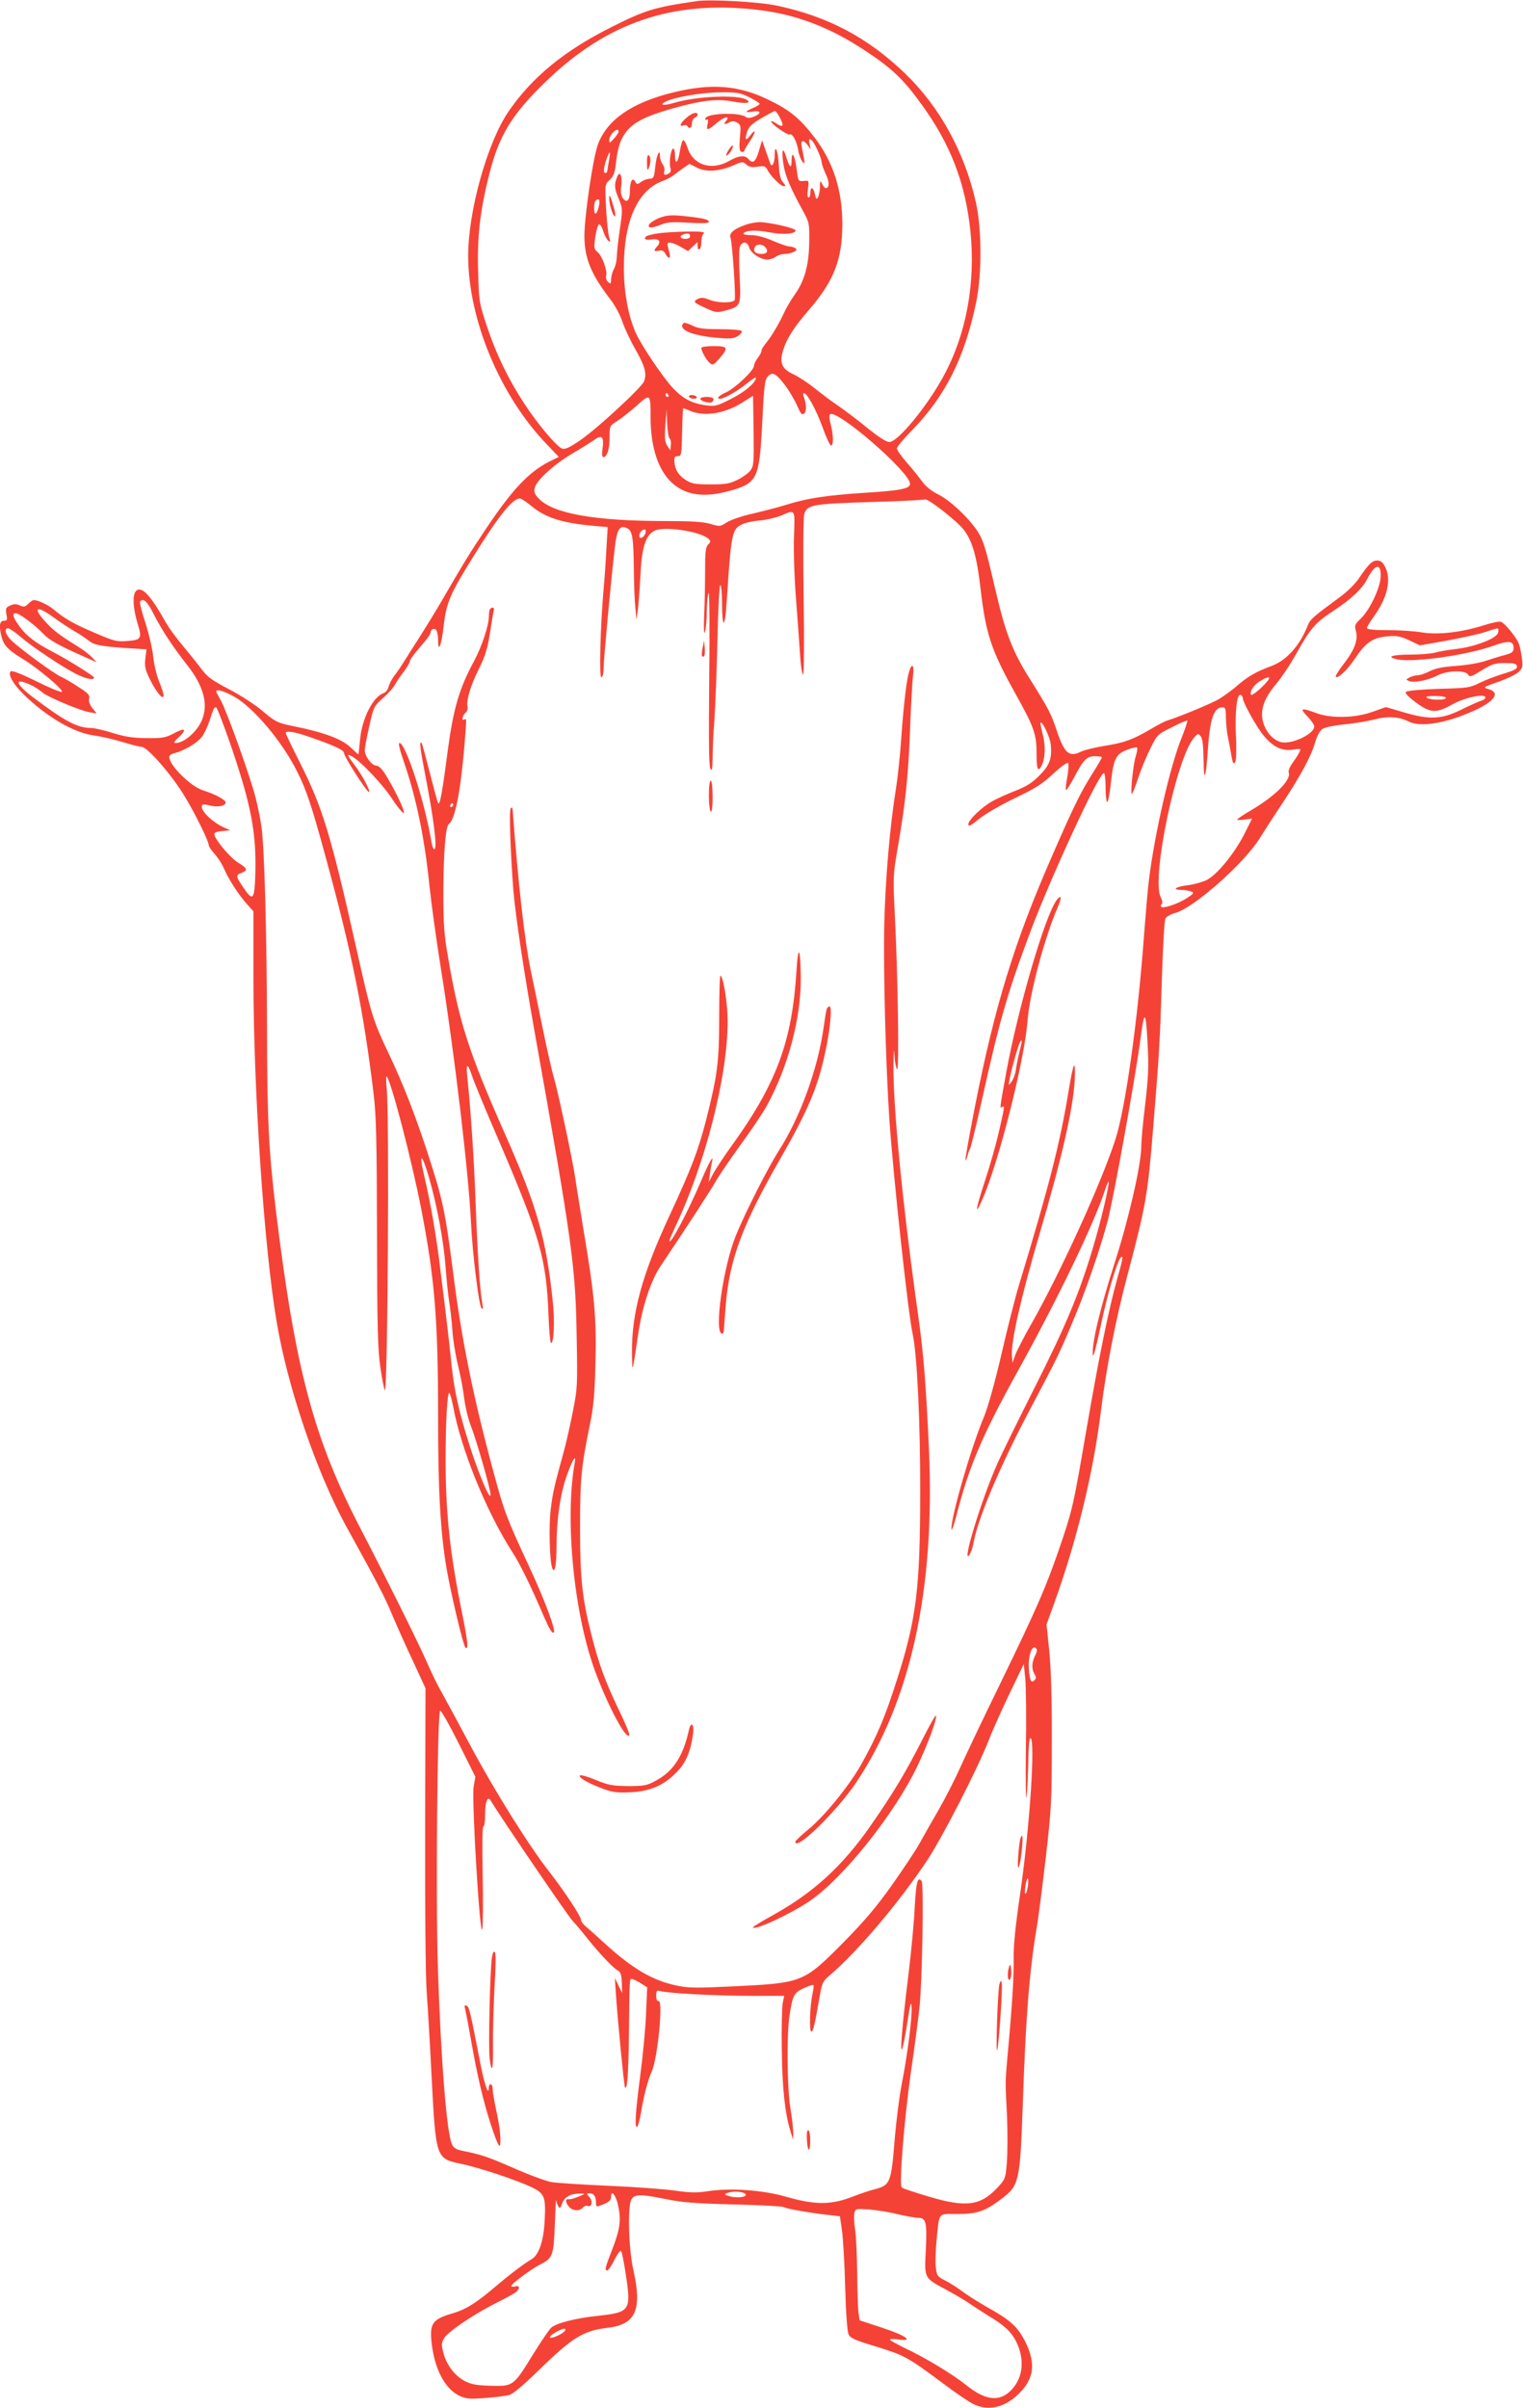 <?xml version="1.0" standalone="no"?>
<!DOCTYPE svg PUBLIC "-//W3C//DTD SVG 20010904//EN"
 "http://www.w3.org/TR/2001/REC-SVG-20010904/DTD/svg10.dtd">
<svg version="1.0" xmlns="http://www.w3.org/2000/svg"
 width="810pt" height="1280pt" viewBox="0 0 810 1280"
 preserveAspectRatio="xMidYMid meet">
<g transform="translate(0,1280) scale(0.1,-0.1)"
fill="#f44336" stroke="none">
<path d="M3705 12794 c-226 -33 -272 -47 -455 -139 -250 -125 -423 -268 -547
-450 -112 -166 -213 -527 -213 -765 0 -337 169 -744 418 -1002 l64 -67 -49
-24 c-112 -57 -199 -149 -345 -368 -78 -116 -117 -180 -238 -389 -24 -41 -69
-114 -99 -162 -31 -48 -69 -108 -86 -135 -16 -26 -41 -64 -56 -83 -15 -19 -29
-47 -33 -62 -3 -15 -15 -29 -26 -33 -56 -18 -115 -135 -125 -247 -4 -43 -8
-78 -9 -78 -2 0 -21 17 -43 38 -45 43 -140 79 -300 111 -87 18 -96 22 -164 79
-39 34 -121 87 -181 118 -92 48 -116 66 -147 108 -21 28 -66 84 -100 125 -34
40 -73 94 -88 120 -81 145 -128 196 -158 171 -21 -18 -19 -89 6 -172 26 -84
22 -90 -59 -96 -51 -4 -69 1 -164 42 -114 48 -166 78 -220 124 -29 25 -85 52
-109 52 -5 0 -18 -9 -29 -20 -17 -17 -24 -18 -45 -8 -19 8 -31 8 -51 -1 -23
-10 -25 -16 -20 -46 6 -31 4 -35 -14 -35 -23 0 -27 -31 -10 -91 12 -42 37 -67
111 -112 80 -48 226 -171 207 -175 -8 -2 -71 24 -138 58 -80 39 -127 57 -133
51 -16 -16 11 -65 66 -120 123 -121 271 -208 379 -221 35 -5 101 -20 147 -34
46 -14 92 -26 103 -26 32 0 166 -154 236 -273 54 -90 122 -230 122 -249 0 -8
14 -29 31 -47 16 -18 39 -52 49 -76 25 -58 80 -144 124 -192 l34 -38 0 -360
c0 -591 56 -1423 123 -1820 58 -348 212 -800 368 -1085 174 -315 208 -381 246
-473 24 -56 73 -167 111 -247 l67 -145 -2 -730 c-1 -426 2 -793 8 -880 6 -82
18 -284 26 -447 23 -443 23 -443 156 -471 97 -20 295 -86 375 -124 70 -33 77
-51 71 -173 -5 -111 -30 -186 -68 -209 -52 -32 -112 -78 -181 -136 -115 -98
-168 -132 -244 -154 -100 -29 -118 -53 -110 -141 16 -179 95 -301 201 -311 31
-3 156 7 210 18 21 4 70 45 161 133 178 174 237 210 365 225 150 17 185 95
138 305 -26 114 -32 340 -11 377 16 29 49 30 184 2 82 -17 156 -23 358 -28
140 -3 261 -10 267 -14 14 -9 146 -32 239 -42 l61 -7 11 -76 c6 -42 14 -178
17 -302 4 -140 11 -234 18 -250 10 -20 34 -31 147 -65 149 -46 165 -54 348
-190 70 -53 145 -104 168 -115 75 -37 156 -22 229 42 94 83 108 169 48 289
-42 82 -79 115 -210 188 -42 24 -99 60 -127 81 -28 21 -70 47 -92 58 -38 19
-42 25 -47 69 -3 26 -1 91 4 143 16 154 5 140 112 140 105 0 147 15 234 81 94
71 98 90 113 510 15 450 35 706 75 939 8 47 29 211 47 365 30 260 32 304 32
615 1 222 -4 384 -13 479 l-15 145 38 105 c123 340 210 698 251 1028 29 232
77 480 141 723 100 376 108 426 138 795 32 389 35 445 46 797 5 158 13 295 18
305 6 10 30 24 54 30 98 27 366 264 448 397 19 31 72 113 118 182 100 151 156
254 177 329 10 34 25 61 39 70 13 9 65 19 117 24 52 5 123 17 158 26 71 19
132 15 181 -10 64 -33 200 -11 350 57 109 49 141 96 78 114 -33 10 -32 10 50
39 46 16 94 39 108 52 22 21 24 28 18 75 -4 29 -11 64 -16 76 -11 31 -74 109
-95 116 -8 4 -51 -5 -94 -19 -118 -37 -241 -51 -327 -37 -39 7 -121 12 -181
12 -75 0 -111 4 -111 11 0 6 16 33 35 59 74 101 97 200 61 268 -12 23 -23 32
-41 32 -27 0 -45 -17 -98 -95 -18 -27 -62 -71 -98 -97 -149 -110 -161 -120
-175 -156 -42 -105 -111 -182 -190 -212 -84 -31 -124 -54 -183 -104 -29 -26
-74 -58 -99 -73 -40 -23 -200 -90 -272 -113 -14 -4 -53 -24 -88 -45 -99 -58
-141 -73 -247 -90 -54 -9 -111 -23 -126 -31 -63 -32 -89 -8 -130 116 -29 86
-42 112 -142 271 -90 143 -128 240 -177 449 -52 222 -61 255 -84 306 -32 69
-153 190 -227 226 -36 18 -66 42 -86 70 -17 24 -54 69 -82 101 -28 32 -51 65
-51 73 0 8 36 51 80 96 177 181 280 385 341 678 32 151 31 394 -1 535 -60 266
-192 507 -376 684 -198 191 -412 304 -682 361 -94 20 -355 35 -427 24z m312
-45 c213 -23 397 -93 593 -224 135 -90 195 -147 289 -277 155 -212 235 -418
262 -676 28 -277 -21 -547 -142 -770 -86 -160 -244 -352 -289 -352 -16 0 -59
28 -121 78 -52 43 -121 94 -151 115 -31 20 -85 61 -120 89 -36 29 -88 64 -116
77 -64 30 -77 60 -58 126 20 66 58 125 143 223 128 149 173 264 173 450 0 179
-48 330 -147 460 -80 104 -132 147 -249 203 -157 76 -302 87 -502 38 -221 -54
-353 -145 -402 -277 -26 -69 -72 -383 -72 -487 1 -119 35 -202 137 -335 24
-30 53 -84 65 -120 12 -36 44 -104 72 -152 48 -86 58 -121 44 -164 -9 -30
-248 -251 -338 -313 -56 -39 -82 -51 -98 -46 -28 9 -132 132 -202 240 -86 131
-151 267 -199 412 -41 124 -42 133 -46 288 -6 185 10 325 59 518 52 209 122
322 309 501 319 306 667 424 1106 375z m-32 -466 c30 -15 55 -31 55 -35 0 -4
-16 -14 -35 -22 -19 -8 -35 -17 -35 -20 0 -3 16 -2 35 1 43 7 46 -10 5 -27
-20 -8 -34 -9 -43 -2 -33 26 -206 21 -215 -7 -3 -8 0 -11 7 -7 7 5 9 -3 4 -25
-7 -36 -3 -36 59 15 38 29 62 30 38 1 -14 -17 -7 -19 20 -5 14 8 26 7 41 -2
19 -12 20 -19 14 -80 -4 -48 -3 -68 6 -74 7 -4 14 -3 17 4 2 6 16 30 32 54 31
46 31 69 0 28 -24 -32 -31 -24 -16 20 9 27 25 42 76 72 36 21 68 38 72 38 4 0
17 -18 28 -40 22 -43 14 -50 -25 -24 -14 9 -25 12 -24 8 1 -14 89 -75 99 -69
14 8 37 -35 45 -82 3 -22 13 -49 21 -60 14 -17 15 -16 10 15 -3 17 -9 46 -12
62 -8 36 8 40 32 8 l16 -23 -6 28 c-11 46 13 31 39 -25 14 -29 25 -61 25 -70
0 -10 10 -37 21 -62 21 -41 21 -76 1 -76 -5 0 -14 10 -20 23 -10 20 -11 18
-11 -18 -1 -22 -6 -47 -11 -55 -7 -12 -11 -8 -16 18 -8 38 -24 43 -24 7 0 -14
-4 -25 -10 -25 -6 0 -7 18 -3 46 6 45 6 45 -23 42 -28 -3 -29 -2 -37 62 -9 75
-27 104 -27 45 0 -46 -11 -37 -30 25 -19 60 -25 23 -11 -57 11 -56 38 -119
103 -237 31 -56 33 -65 32 -155 -1 -125 -23 -210 -75 -284 -22 -31 -49 -76
-59 -100 -31 -65 -66 -124 -94 -158 -14 -17 -26 -36 -26 -43 0 -8 -9 -25 -20
-39 -11 -14 -20 -33 -20 -42 0 -24 -101 -120 -149 -141 -38 -17 -54 -34 -31
-34 21 0 96 43 143 82 26 21 47 35 47 29 0 -25 -60 -76 -133 -112 -72 -37 -84
-40 -131 -34 -76 10 -125 36 -178 93 -54 58 -169 229 -198 295 -39 89 -62 215
-62 342 -1 247 72 411 202 461 25 9 54 25 65 34 11 9 34 26 51 38 l31 21 39
-20 c48 -25 117 -21 193 11 49 22 52 22 71 5 15 -13 29 -16 59 -11 35 5 42 3
52 -16 17 -34 71 -88 88 -88 11 0 10 4 -5 21 -13 15 -19 40 -22 92 -4 78 -22
118 -22 50 0 -41 -16 -67 -24 -41 -3 7 -13 38 -24 68 l-19 54 -17 -57 c-17
-58 -33 -70 -56 -42 -18 22 -52 18 -101 -10 -94 -54 -191 -24 -222 68 -7 23
-18 42 -23 42 -5 0 -13 -26 -18 -57 -9 -64 -26 -78 -26 -23 0 19 -4 35 -9 35
-13 0 -24 -74 -16 -101 5 -14 2 -25 -6 -30 -22 -14 -32 -10 -26 11 3 10 -1 27
-9 37 -7 10 -14 28 -14 41 0 47 -18 10 -25 -53 -6 -58 -9 -65 -29 -65 -12 0
-32 -7 -45 -16 -22 -16 -24 -16 -33 1 -15 25 -28 1 -28 -52 0 -48 -17 -65 -37
-37 -10 13 -13 33 -9 64 7 57 -8 87 -23 47 -15 -40 -14 -58 10 -115 21 -50 21
-53 5 -164 -9 -62 -16 -129 -16 -148 -1 -19 -7 -46 -15 -60 -8 -14 -14 -38
-15 -54 0 -25 -2 -27 -16 -15 -9 7 -13 21 -10 33 7 28 -22 107 -47 127 -18 15
-19 22 -11 79 5 35 14 65 20 67 6 2 16 -14 22 -36 7 -21 19 -44 27 -51 12 -10
13 -7 4 22 -5 18 -12 88 -16 155 -6 123 -6 123 20 147 19 18 27 37 32 82 10
89 22 127 53 170 37 51 102 85 237 124 162 46 247 57 334 40 69 -13 101 -8 71
10 -45 28 -264 19 -382 -16 -56 -17 -85 -14 -49 5 44 24 195 50 293 50 87 1
104 -2 153 -26z m-695 -182 c0 -6 -11 -23 -25 -38 -21 -24 -24 -25 -25 -9 0
11 7 28 17 38 17 20 33 24 33 9z m-51 -153 c-4 -24 -8 -49 -9 -55 0 -7 -5 -13
-11 -13 -12 0 -8 35 10 83 15 40 20 33 10 -15z m-53 -240 c-10 -49 -26 -59
-26 -17 0 36 6 49 23 49 5 0 7 -14 3 -32z m993 -961 c21 -29 49 -76 61 -105
19 -43 25 -50 37 -40 14 11 12 52 -4 94 -3 8 -1 14 3 14 17 0 66 -91 99 -182
18 -51 38 -94 44 -96 15 -5 14 55 -1 113 -7 24 -9 48 -4 52 33 33 426 -307
426 -369 0 -26 -50 -36 -244 -48 -201 -13 -305 -29 -416 -64 -41 -13 -120 -33
-175 -46 -56 -12 -117 -33 -138 -46 -37 -24 -39 -24 -89 -9 -38 11 -99 15
-232 15 -382 0 -604 39 -681 120 -22 23 -26 34 -21 57 11 41 101 123 200 182
48 28 100 61 116 72 40 30 53 17 45 -42 -5 -32 -3 -49 4 -49 20 0 34 45 33
105 0 61 0 61 41 87 24 15 70 52 104 82 72 65 73 64 73 -62 0 -163 43 -289
120 -354 72 -62 168 -74 299 -38 150 42 160 62 175 367 10 193 13 224 30 242
24 27 44 16 95 -52z m-624 -47 c3 -5 1 -10 -4 -10 -6 0 -11 5 -11 10 0 6 2 10
4 10 3 0 8 -4 11 -10z m437 -400 c-10 -14 -40 -36 -68 -50 -42 -21 -63 -25
-144 -25 -81 0 -100 3 -131 22 -40 25 -59 55 -62 98 -2 24 2 30 18 30 19 0 20
8 23 128 1 70 4 127 6 127 2 0 20 -7 39 -15 74 -31 182 -13 272 43 l60 38 3
-185 c2 -166 1 -188 -16 -211z m-431 169 c6 -3 9 -19 7 -35 l-3 -28 -16 24
c-13 20 -15 42 -10 110 l6 85 3 -75 c2 -41 8 -77 13 -81z m-735 -359 c76 -63
165 -91 337 -106 l69 -6 -7 -116 c-3 -65 -10 -162 -15 -217 -17 -195 -24 -465
-12 -465 7 0 12 18 12 46 0 45 41 485 60 644 11 96 26 120 63 103 31 -14 36
-48 38 -223 1 -74 4 -164 8 -200 l6 -65 7 50 c4 28 10 111 14 185 7 149 27
213 74 238 51 27 246 -3 289 -43 12 -12 11 -16 -3 -30 -13 -13 -16 -39 -16
-138 0 -67 -2 -174 -5 -237 -3 -73 -1 -106 4 -90 5 14 10 63 10 110 1 47 5 91
10 98 4 7 6 -196 3 -451 -3 -329 -2 -469 6 -483 9 -15 11 -4 12 56 0 41 4 136
10 210 5 74 12 264 16 423 3 158 10 287 15 287 5 0 9 -45 9 -100 0 -55 4 -100
9 -100 5 0 12 44 15 98 25 381 28 398 84 425 15 8 56 17 92 20 36 3 87 15 114
26 77 33 74 37 69 -106 -3 -75 1 -217 11 -343 9 -118 19 -254 22 -303 3 -48
10 -90 15 -93 5 -3 7 166 3 408 -3 230 -2 426 3 443 16 52 38 56 349 66 157 4
289 11 293 14 14 8 173 -116 208 -163 45 -59 69 -144 88 -312 28 -239 56 -325
184 -555 102 -182 114 -219 114 -322 0 -82 7 -100 26 -65 20 37 23 108 7 167
-8 33 -14 61 -12 63 10 9 49 -75 54 -113 8 -77 -5 -113 -61 -169 -39 -39 -71
-58 -127 -80 -41 -16 -95 -40 -120 -54 -58 -32 -130 -101 -130 -124 0 -14 13
-8 58 29 32 26 115 74 190 110 109 52 145 75 203 129 40 37 74 62 79 58 5 -5
3 -39 -4 -76 -7 -38 -10 -68 -6 -68 4 0 24 32 45 71 47 91 66 109 110 109 19
0 35 -3 35 -6 0 -4 -24 -46 -54 -93 -59 -94 -96 -169 -206 -421 -205 -467
-308 -802 -415 -1344 -30 -154 -53 -282 -50 -284 2 -2 7 9 11 24 4 16 10 34
14 39 4 6 33 125 64 265 92 414 133 558 256 887 111 294 364 843 391 843 5 0
9 -33 9 -74 0 -41 4 -77 8 -80 5 -3 14 42 20 100 14 130 27 156 87 178 25 10
49 15 52 12 4 -3 0 -25 -7 -48 -14 -46 -29 -198 -20 -198 3 0 18 37 33 83 15
45 44 116 65 157 36 74 38 76 115 114 42 22 79 37 82 35 2 -3 -12 -44 -31 -92
-61 -152 -142 -503 -173 -752 -6 -44 -17 -174 -26 -290 -33 -455 -99 -925
-152 -1090 -73 -228 -290 -704 -446 -980 -41 -71 -80 -148 -88 -170 l-14 -40
-3 38 c-6 73 48 310 144 637 121 411 182 677 190 830 5 116 -7 96 -31 -50 -47
-287 -102 -503 -268 -1050 -19 -63 -60 -225 -91 -360 -34 -146 -71 -279 -92
-330 -70 -167 -175 -530 -174 -598 1 -15 12 16 26 68 67 263 136 425 325 767
213 384 407 787 464 961 9 29 19 52 21 50 7 -8 -41 -213 -87 -364 -71 -235
-141 -403 -309 -736 -82 -163 -171 -343 -196 -400 -81 -180 -193 -544 -148
-484 7 11 16 36 20 55 20 126 135 401 293 701 155 293 160 303 229 466 73 170
152 399 193 553 33 128 147 759 175 970 20 159 29 151 38 -39 6 -108 3 -170
-13 -308 -12 -96 -21 -196 -21 -224 0 -96 -64 -378 -139 -613 -81 -253 -125
-437 -119 -499 2 -18 19 45 42 154 36 172 86 342 107 365 15 15 11 -8 -21
-120 -45 -163 -95 -408 -161 -790 -70 -408 -74 -430 -146 -639 -70 -204 -119
-317 -318 -726 -90 -184 -185 -384 -212 -445 -27 -60 -78 -159 -113 -220 -35
-60 -80 -139 -100 -176 -20 -36 -86 -135 -146 -220 -83 -117 -145 -190 -259
-306 -212 -213 -215 -215 -591 -233 -188 -9 -231 -9 -293 4 -130 27 -237 90
-384 224 -40 37 -85 77 -100 89 -15 13 -27 29 -27 37 0 19 -90 155 -169 256
-106 135 -288 425 -419 670 -66 124 -136 253 -155 287 -20 34 -55 106 -78 160
-46 104 -215 444 -352 708 -248 476 -346 845 -448 1677 -40 330 -48 486 -49
998 -1 496 -14 954 -30 1060 -6 41 -20 109 -31 151 -26 105 -155 465 -185 516
-13 23 -24 44 -24 47 0 14 37 4 91 -25 104 -56 260 -240 341 -404 49 -98 77
-183 151 -455 140 -511 201 -817 254 -1255 14 -115 17 -248 18 -740 1 -503 4
-618 18 -714 9 -63 20 -118 24 -122 15 -14 24 1470 10 1600 -4 41 -4 72 0 68
23 -24 131 -438 182 -697 73 -375 91 -593 91 -1110 0 -397 12 -612 45 -808 23
-133 88 -408 100 -420 18 -18 14 29 -18 185 -64 317 -87 530 -87 814 0 198 9
361 20 354 4 -3 13 -35 20 -72 43 -231 177 -560 316 -776 40 -61 98 -180 165
-337 32 -73 46 -96 55 -88 11 11 -51 177 -128 342 -124 267 -136 298 -192 506
-107 394 -171 706 -216 1065 -43 331 -54 385 -137 640 -64 196 -131 368 -206
525 -84 176 -94 211 -172 560 -134 597 -179 746 -297 980 -43 85 -78 158 -78
163 0 15 51 6 133 -23 131 -46 177 -68 177 -84 0 -18 120 -206 132 -206 12 0
-35 89 -76 143 -41 54 -44 62 -16 47 47 -25 165 -149 217 -229 31 -47 59 -79
61 -72 5 14 -53 133 -100 207 -17 27 -35 44 -47 44 -24 0 -61 50 -61 82 0 12
11 70 24 128 23 102 25 106 74 150 28 25 56 56 62 69 7 13 27 44 46 68 19 25
34 51 34 58 0 8 25 42 55 76 30 34 55 67 55 75 0 20 21 28 31 13 5 -8 9 -32 9
-53 0 -73 19 -24 30 79 14 122 35 170 161 372 133 213 205 303 244 303 7 0 35
-18 61 -40z m604 -151 c-12 -22 -30 -25 -30 -6 0 17 21 38 32 31 4 -3 3 -14
-2 -25z m3913 -224 c-2 -60 -57 -176 -106 -224 -31 -29 -34 -36 -26 -64 13
-47 -5 -99 -62 -173 -28 -36 -48 -68 -45 -72 12 -11 62 36 106 102 55 82 92
106 169 113 50 5 67 1 116 -21 l57 -27 146 26 c81 15 173 35 204 46 71 24 70
24 66 -3 -4 -30 -120 -76 -223 -88 -44 -5 -96 -14 -115 -20 -19 -5 -79 -10
-132 -10 -98 0 -130 -13 -63 -26 89 -16 367 23 504 72 85 30 111 28 111 -10 0
-21 -7 -27 -42 -37 -24 -6 -70 -20 -103 -31 -33 -12 -104 -24 -160 -28 -72 -5
-112 -13 -142 -29 -23 -11 -52 -21 -63 -21 -12 0 -31 -5 -43 -11 -21 -12 -21
-12 -1 -20 27 -10 100 5 149 30 50 27 149 29 163 5 8 -15 17 -12 72 22 55 34
71 39 124 39 49 0 61 -3 64 -17 2 -13 -13 -22 -70 -39 -40 -12 -98 -34 -128
-49 -52 -26 -65 -28 -218 -32 -93 -3 -168 -10 -174 -16 -7 -7 9 -24 52 -56 78
-58 108 -59 196 -10 65 36 174 59 174 36 0 -6 -10 -14 -22 -17 -13 -4 -61 -25
-107 -48 -106 -52 -169 -54 -308 -13 l-92 27 -71 -25 c-93 -34 -223 -36 -302
-6 -78 29 -87 25 -45 -18 20 -21 37 -45 37 -54 0 -39 -116 -95 -173 -84 -41 8
-80 48 -97 100 -21 64 0 130 64 206 30 35 80 110 111 166 76 135 99 162 197
227 95 62 152 116 179 168 42 82 75 88 72 14z m-6527 -197 c43 -85 102 -175
179 -273 88 -111 114 -209 79 -293 -25 -61 -95 -122 -140 -122 -12 0 -8 8 15
29 47 44 37 55 -21 24 -48 -25 -62 -28 -148 -27 -73 1 -115 7 -179 27 -47 15
-99 27 -117 27 -72 0 -140 36 -308 163 -102 77 -102 110 -1 60 17 -9 39 -24
50 -34 26 -23 196 -95 249 -105 l40 -7 -23 29 c-14 18 -20 36 -17 50 5 18 -5
29 -57 62 -34 23 -76 47 -92 54 -34 14 -212 144 -263 192 -32 30 -43 66 -19
66 7 0 38 -21 68 -47 62 -53 219 -158 296 -197 51 -25 93 -34 93 -18 0 8 -139
95 -220 137 -89 46 -139 84 -175 133 -37 51 -43 72 -21 72 18 0 99 -60 146
-109 35 -36 80 -61 215 -121 l69 -31 -24 26 c-14 15 -48 41 -76 58 -98 61
-129 84 -171 130 -73 79 -49 92 43 24 33 -24 82 -56 109 -72 28 -16 62 -39 77
-51 29 -23 62 -30 210 -40 l97 -6 -6 -49 c-5 -41 -1 -59 25 -112 35 -70 72
-113 72 -83 0 9 -11 42 -24 74 -13 31 -27 90 -31 131 -4 41 -23 121 -41 178
-19 57 -32 108 -29 114 15 23 38 3 71 -63z m5895 -391 c-30 -29 -56 -46 -58
-40 -7 19 16 53 50 73 59 36 63 20 8 -33z m-101 -59 c0 -22 74 -155 111 -199
51 -61 97 -83 156 -74 44 6 44 6 32 -17 -6 -13 -23 -38 -36 -56 -14 -19 -22
-40 -19 -49 15 -39 -74 -127 -206 -204 -38 -22 -68 -43 -68 -46 0 -3 18 -3 39
0 l40 5 -41 -82 c-53 -104 -147 -219 -202 -245 -22 -11 -67 -23 -99 -27 -64
-8 -87 -24 -35 -25 18 0 42 -4 53 -8 17 -7 15 -11 -22 -35 -47 -31 -130 -59
-138 -46 -3 5 -1 11 4 14 5 4 3 19 -6 37 -51 102 86 749 179 849 20 22 22 22
35 4 9 -12 13 -52 14 -123 1 -129 13 -101 23 54 11 164 32 225 78 225 15 0 18
-8 18 -57 1 -32 5 -78 11 -103 5 -25 12 -61 15 -80 10 -59 14 -67 24 -50 5 9
7 72 3 145 -5 130 6 223 27 210 6 -4 10 -11 10 -17z m1080 2 c0 -13 -80 -13
-100 0 -11 7 2 10 43 10 31 0 57 -4 57 -10z m-6466 -242 c111 -324 140 -472
134 -693 -4 -140 -13 -150 -65 -71 -40 58 -40 64 -8 76 35 13 32 23 -20 55
-44 28 -125 126 -125 151 0 8 16 14 43 16 l42 4 -36 16 c-66 31 -128 95 -114
117 3 6 20 5 41 -1 42 -11 84 -3 84 16 0 14 -55 44 -122 65 -66 22 -178 133
-178 177 0 8 12 17 28 20 51 13 121 54 145 86 14 18 32 58 42 88 21 64 23 70
34 70 5 0 38 -87 75 -192z m1059 -2313 c42 -146 77 -336 87 -472 5 -70 14
-152 19 -183 5 -30 13 -98 17 -150 3 -52 17 -137 30 -189 13 -52 28 -131 33
-176 6 -45 21 -110 35 -144 29 -73 106 -341 105 -367 -1 -35 -59 99 -109 254
-55 170 -85 300 -99 442 -5 52 -15 138 -21 190 -6 52 -22 185 -36 295 -22 189
-53 366 -88 515 -31 131 -11 119 27 -15z m3231 -2503 c3 -5 -2 -21 -10 -36
-17 -34 -18 -70 -2 -96 10 -15 10 -22 0 -32 -18 -18 -25 -3 -30 60 -5 76 20
139 42 104z m-58 -542 c-2 -171 0 -276 4 -240 4 36 8 120 9 188 1 74 5 122 11
122 28 0 -3 -476 -55 -832 -25 -170 -35 -272 -34 -338 2 -89 -7 -246 -33 -525
-12 -138 -12 -123 -2 -320 3 -83 3 -190 -1 -239 -6 -82 -9 -91 -43 -128 -94
-105 -171 -116 -377 -54 -71 21 -134 42 -139 47 -15 13 12 350 48 609 20 135
40 290 46 345 15 138 24 656 12 674 -21 30 -30 -5 -37 -136 -3 -76 -19 -244
-35 -373 -33 -267 -45 -419 -31 -380 5 14 18 79 28 145 14 94 19 111 21 76 4
-56 -22 -257 -53 -415 -13 -67 -30 -204 -38 -305 -17 -212 -24 -228 -100 -248
-26 -6 -82 -25 -126 -42 -111 -43 -197 -43 -347 0 -127 37 -301 49 -421 30
-58 -9 -93 -8 -170 3 -54 8 -213 20 -353 26 -140 6 -279 15 -309 20 -29 6
-120 39 -201 75 -137 60 -170 71 -275 92 -28 6 -43 15 -51 33 -28 59 -59 446
-75 935 -12 365 -3 1361 12 1371 5 2 49 -75 98 -173 l89 -178 -9 -55 c-11 -74
34 -814 46 -755 4 21 5 153 2 292 -3 154 -2 253 4 253 5 0 9 28 9 63 0 72 14
103 31 73 44 -75 407 -608 433 -636 18 -19 50 -57 72 -85 61 -78 146 -169 169
-180 16 -8 20 -22 22 -65 l2 -55 -20 40 -19 40 5 -75 c8 -129 44 -502 49 -507
12 -13 18 61 21 280 3 302 3 297 15 297 6 0 26 -10 46 -22 l36 -23 -6 -140
c-3 -77 -17 -225 -31 -330 -26 -199 -31 -280 -16 -271 5 4 14 39 21 79 14 86
36 170 56 214 32 70 62 381 37 375 -8 -1 -13 9 -13 29 0 24 3 29 18 25 37 -12
296 -26 475 -26 l188 0 -8 -37 c-4 -21 -7 -132 -5 -248 2 -206 17 -343 47
-438 l13 -42 1 35 c0 19 -6 78 -15 130 -18 111 -21 401 -4 502 16 101 24 116
76 139 25 12 48 19 50 16 3 -2 0 -24 -5 -48 -14 -64 -18 -198 -6 -199 10 -1
19 40 45 190 12 69 16 78 54 110 148 126 367 385 517 610 80 120 269 489 324
630 20 52 71 167 113 254 l77 160 8 -80 c4 -43 6 -216 3 -384z m9 -727 c-3
-19 -9 -33 -12 -30 -3 3 -2 25 2 49 5 24 10 37 12 30 3 -7 2 -29 -2 -49z
m-1505 -1623 c26 -16 -28 -28 -74 -17 -33 9 -36 12 -20 18 27 11 76 10 94 -1z
m-865 -10 c-42 -18 -60 -23 -72 -21 -18 3 -16 -19 4 -41 19 -22 56 -24 73 -4
6 8 18 12 26 9 22 -8 28 25 9 47 -17 19 -17 20 2 20 22 0 33 -18 33 -51 0 -23
1 -23 45 -5 25 11 35 21 35 36 0 43 25 12 38 -46 16 -77 10 -125 -33 -235 -38
-98 -40 -109 -25 -109 5 0 23 25 38 57 19 36 32 52 36 44 5 -7 16 -67 26 -133
27 -181 19 -191 -149 -209 -116 -12 -223 -39 -249 -63 -11 -9 -53 -72 -95
-139 -106 -172 -106 -173 -225 -170 -78 2 -104 7 -140 25 -53 28 -97 85 -114
151 -11 41 -10 52 3 75 18 34 155 127 274 187 50 25 98 51 108 59 24 18 22 39
-3 31 -11 -3 -20 -2 -20 3 0 11 103 88 150 112 70 36 74 45 81 213 3 84 6 143
7 132 1 -11 7 -27 12 -35 7 -12 12 -9 20 17 12 34 44 51 95 52 25 0 27 -2 10
-9z m1679 -101 c44 -10 92 -19 108 -19 43 0 49 -23 42 -169 -8 -156 -12 -149
115 -217 47 -26 100 -57 116 -69 17 -12 62 -41 100 -65 87 -52 121 -84 148
-135 47 -92 40 -190 -20 -256 -63 -70 -139 -63 -245 22 -71 57 -216 145 -325
196 -40 20 -76 39 -79 44 -3 5 16 6 42 2 87 -12 45 20 -83 62 l-121 40 -6 40
c-3 22 -6 117 -7 210 -1 94 -6 198 -11 233 -6 34 -7 73 -4 87 6 23 8 24 79 19
39 -3 108 -14 151 -25z m-1769 -619 c-10 -16 -65 -42 -78 -37 -7 2 4 14 23 25
37 23 66 29 55 12z"/>
<path d="M3651 12174 c-32 -27 -42 -50 -16 -41 8 4 17 2 20 -3 11 -18 25 -10
25 14 0 13 7 26 15 30 8 3 15 10 15 16 0 18 -28 11 -59 -16z"/>
<path d="M3876 12004 c-10 -14 -15 -28 -13 -31 3 -2 13 7 23 21 9 15 14 29 12
32 -3 2 -13 -7 -22 -22z"/>
<path d="M3441 11933 c0 -36 3 -43 9 -28 12 28 12 63 0 70 -6 4 -10 -12 -9
-42z"/>
<path d="M3240 11744 c0 -31 20 -94 30 -94 5 0 2 24 -7 53 -17 58 -23 69 -23
41z"/>
<path d="M3533 11650 c-38 -9 -83 -36 -83 -50 0 -14 22 -12 66 6 32 13 59 15
147 10 62 -4 107 -3 107 3 0 12 -18 18 -76 26 -97 12 -130 13 -161 5z"/>
<path d="M3968 11606 c-65 -23 -91 -45 -83 -69 10 -30 30 -326 22 -333 -15
-16 -88 -15 -130 1 -36 14 -49 15 -67 5 -26 -14 -22 -18 48 -50 49 -22 57 -23
100 -11 82 22 83 25 76 176 -4 73 -4 144 0 159 9 35 42 35 50 1 8 -30 60 -65
97 -65 14 0 34 7 45 15 10 8 32 15 47 15 16 0 38 5 49 11 17 9 18 13 7 20 -8
5 -22 9 -32 9 -10 0 -49 14 -87 30 -44 19 -85 30 -115 30 -25 0 -44 4 -41 9
11 17 67 20 138 6 73 -14 139 -9 139 10 0 12 -140 44 -191 44 -19 0 -52 -6
-72 -13z m100 -118 c21 -21 13 -38 -17 -38 -33 0 -46 13 -37 35 7 18 37 20 54
3z"/>
<path d="M3504 11560 c-29 -4 -57 -11 -63 -14 -22 -14 -10 -25 23 -19 40 6 55
-10 32 -36 -22 -24 -20 -29 8 -24 17 4 27 -1 35 -16 18 -33 31 -25 20 11 -5
18 -9 36 -9 40 0 15 31 8 70 -14 l39 -23 25 24 26 24 0 -22 c0 -12 4 -19 10
-16 6 3 10 21 10 39 0 17 5 37 12 44 9 9 -10 12 -87 11 -55 -1 -123 -5 -151
-9z m166 -15 c0 -9 -9 -15 -25 -15 -26 0 -34 15 -12 23 23 10 37 7 37 -8z"/>
<path d="M3636 11083 c-34 -34 43 -68 181 -79 68 -6 87 -4 108 10 14 9 23 21
20 26 -4 6 -56 10 -116 10 -89 0 -117 4 -148 20 -21 10 -41 16 -45 13z"/>
<path d="M3730 10950 c0 -17 27 -65 46 -81 15 -12 20 -9 50 25 50 58 46 66
-31 66 -39 0 -65 -4 -65 -10z"/>
<path d="M3665 10690 c3 -5 15 -10 26 -10 11 0 17 5 14 10 -3 6 -15 10 -26 10
-11 0 -17 -4 -14 -10z"/>
<path d="M3726 10683 c-11 -12 47 -31 61 -20 7 5 10 13 7 18 -6 11 -58 12 -68
2z"/>
<path d="M2607 9563 c-4 -3 -7 -21 -7 -39 0 -48 -37 -161 -79 -239 -79 -145
-111 -256 -141 -485 -28 -215 -41 -285 -50 -269 -4 8 -24 82 -45 164 -21 83
-40 152 -42 154 -14 17 -9 -26 16 -155 48 -247 67 -399 52 -408 -5 -4 -12 13
-16 36 -33 206 -137 528 -170 528 -8 0 0 -33 22 -97 67 -194 112 -410 138
-671 9 -86 36 -281 60 -432 71 -442 148 -1089 160 -1350 8 -167 42 -441 56
-455 8 -7 9 -1 5 20 -13 68 -26 257 -36 530 -9 251 -26 500 -46 695 -6 64 6
55 32 -25 10 -27 66 -165 127 -305 229 -533 262 -647 274 -947 3 -84 9 -153
14 -153 15 0 20 119 9 220 -35 337 -84 508 -260 905 -186 420 -238 582 -295
915 -24 135 -27 182 -27 365 1 204 12 342 29 354 33 23 62 169 83 416 12 149
12 148 0 140 -16 -10 -11 21 6 36 9 7 13 21 10 34 -7 29 18 114 59 195 38 76
50 117 65 220 6 41 13 83 16 93 5 17 -6 23 -19 10z m-197 -1043 c0 -5 -5 -10
-11 -10 -5 0 -7 5 -4 10 3 6 8 10 11 10 2 0 4 -4 4 -10z"/>
<path d="M3737 9356 c-5 -21 -6 -41 -3 -44 12 -11 17 7 14 44 l-3 39 -8 -39z"/>
<path d="M4832 9218 c-14 -56 -29 -198 -41 -373 -6 -77 -17 -184 -26 -238 -32
-197 -56 -478 -62 -717 -6 -241 8 -754 27 -1040 21 -307 101 -1043 124 -1142
23 -102 41 -468 40 -843 0 -510 -21 -676 -124 -996 -63 -198 -105 -297 -188
-446 -65 -116 -199 -281 -286 -351 -36 -30 -66 -58 -66 -63 0 -54 222 163 325
317 289 433 418 1023 386 1762 -16 352 -29 513 -56 707 -83 586 -137 1129
-133 1350 1 75 3 89 5 45 2 -36 9 -69 14 -75 12 -11 5 487 -12 825 -10 198 -9
210 15 350 41 236 57 381 66 630 5 129 12 259 16 288 8 64 -9 71 -24 10z"/>
<path d="M3770 8571 c0 -44 5 -83 10 -86 6 -4 10 25 10 79 0 51 -4 86 -10 86
-6 0 -10 -33 -10 -79z"/>
<path d="M2716 8502 c-9 -14 -1 -237 14 -432 12 -142 56 -434 115 -765 199
-1114 216 -1239 222 -1611 5 -263 4 -276 -21 -401 -14 -72 -35 -164 -46 -204
-52 -188 -61 -228 -71 -313 -11 -86 -6 -276 8 -312 13 -35 23 14 23 121 0 139
21 280 56 375 31 86 50 113 40 60 -53 -302 -3 -803 110 -1107 69 -187 169
-372 181 -336 2 6 -25 71 -61 144 -68 143 -102 235 -141 390 -48 190 -60 296
-60 564 0 261 6 326 52 550 20 97 26 161 30 330 6 237 -5 359 -62 697 -18 112
-39 239 -45 283 -14 97 -94 470 -115 540 -9 28 -36 147 -60 265 -24 118 -53
258 -64 310 -30 145 -66 461 -94 840 -1 18 -4 21 -11 12z"/>
<path d="M5622 8018 c-61 -75 -208 -576 -271 -923 -35 -194 -35 -188 -20 -179
14 8 11 -7 -24 -156 -14 -58 -45 -168 -71 -245 -48 -146 -53 -186 -12 -93 88
198 226 745 241 953 11 143 91 443 161 603 21 49 20 68 -4 40z m-199 -805 c-8
-32 -17 -76 -20 -99 -3 -22 -13 -51 -23 -64 -18 -24 -18 -24 -9 20 10 53 45
175 54 190 13 20 12 9 -2 -47z"/>
<path d="M4236 7640 c-23 -378 -106 -602 -351 -940 -35 -48 -75 -110 -90 -136
l-26 -49 6 40 c3 22 8 51 11 65 13 51 -14 4 -56 -95 -70 -165 -169 -352 -170
-321 0 4 14 36 30 71 161 338 280 802 280 1096 0 92 -22 233 -38 243 -4 2 -7
-96 -7 -217 0 -244 -9 -311 -70 -553 -42 -162 -78 -256 -194 -506 -147 -315
-202 -520 -200 -732 2 -112 1 -114 34 107 22 145 67 281 120 359 134 199 273
413 296 455 15 26 72 110 127 186 56 76 119 170 141 210 113 206 182 467 180
682 -2 160 -14 179 -23 35z"/>
<path d="M4396 7433 c-3 -10 -10 -54 -16 -98 -31 -219 -125 -477 -239 -654
-56 -88 -175 -322 -226 -446 -69 -167 -120 -525 -74 -525 5 0 9 8 9 18 0 9 5
70 10 135 20 242 89 427 290 777 147 256 199 379 238 561 27 120 39 249 24
249 -6 0 -13 -8 -16 -17z"/>
<path d="M4908 3557 c-88 -174 -158 -291 -276 -460 -150 -217 -310 -363 -530
-483 -56 -31 -101 -59 -98 -61 14 -15 202 73 301 140 180 122 454 466 575 720
58 123 104 249 98 267 -2 5 -33 -50 -70 -123z"/>
<path d="M3664 3603 c-31 -141 -84 -221 -179 -271 -44 -24 -61 -27 -145 -27
-83 1 -105 5 -170 32 -41 17 -79 28 -84 25 -14 -8 31 -37 107 -66 62 -24 82
-27 157 -24 105 4 178 35 247 105 50 50 76 110 89 206 7 52 -11 68 -22 20z"/>
<path d="M5426 3023 c-3 -10 -8 -52 -11 -93 -7 -96 10 -64 20 38 7 68 3 93 -9
55z"/>
<path d="M2617 2398 c-11 -58 -20 -481 -13 -541 12 -92 20 -58 18 76 -1 67 3
202 8 301 7 111 8 182 2 188 -6 6 -12 -3 -15 -24z"/>
<path d="M5368 2347 c-12 -29 -10 -83 3 -70 6 6 9 28 7 49 -2 29 -5 34 -10 21z"/>
<path d="M5316 2255 c-9 -24 -21 -363 -13 -354 8 6 30 329 25 355 -3 18 -4 18
-12 -1z"/>
<path d="M2474 2119 c3 -13 18 -89 32 -169 32 -184 64 -319 103 -440 35 -106
50 -138 52 -105 2 45 -4 95 -22 177 -10 48 -19 99 -19 113 0 31 -20 34 -21 3
-1 -44 -26 32 -49 157 -49 252 -55 278 -69 283 -11 4 -12 -1 -7 -19z"/>
<path d="M4291 1438 c1 -70 17 -93 18 -26 1 31 -3 60 -9 63 -6 4 -10 -11 -9
-37z"/>
</g>
</svg>
